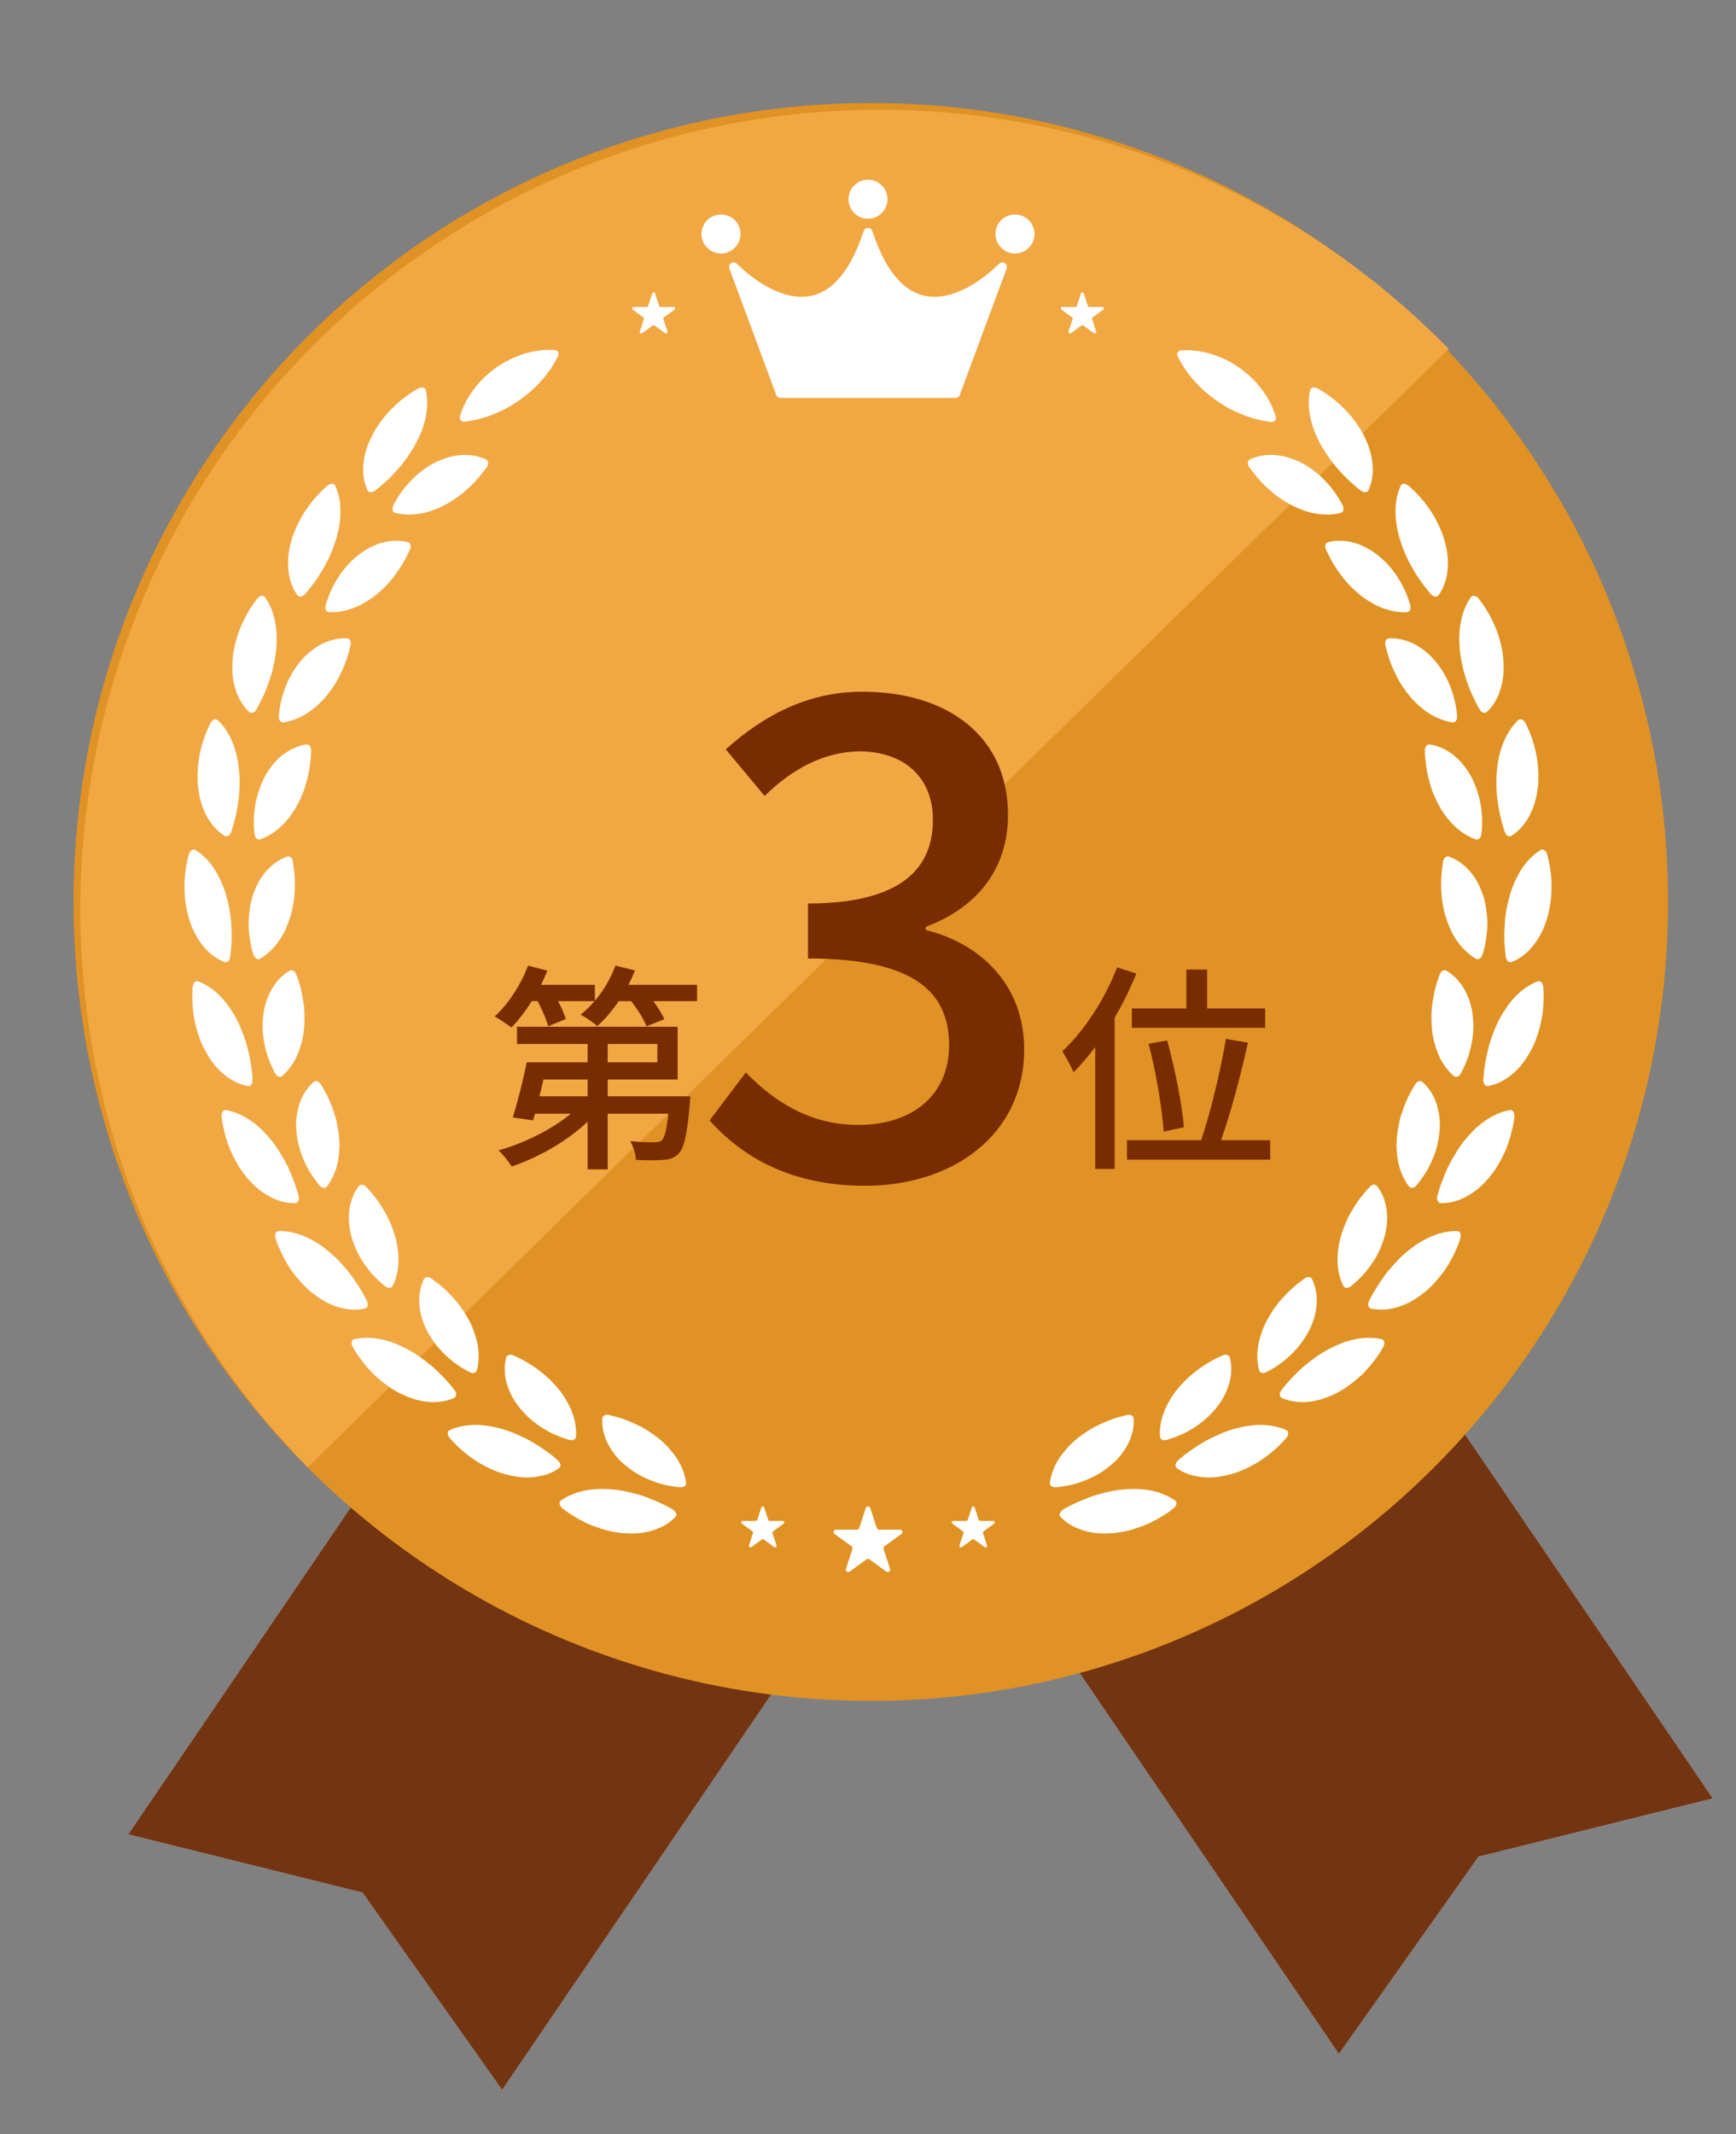 <svg width="118" height="145" viewBox="0 0 118 145" fill="none" xmlns="http://www.w3.org/2000/svg">
<rect x="0" y="0" width="118" height="145" fill="#808080" stroke="none"/>
<g clip-path="url(#clip0_624_5138)">
<g clip-path="url(#clip1_624_5138)">
<path d="M91.008 139.538L100.491 126.142L116.404 122.188L89.627 82.863L64.232 100.213L91.008 139.538Z" fill="white"/>
<path d="M91.008 139.538L100.491 126.142L116.404 122.188L89.627 82.863L64.232 100.213L91.008 139.538Z" fill="#733411"/>
<path d="M91.008 139.538L100.491 126.142L116.404 122.188L89.627 82.863L64.232 100.213L91.008 139.538Z" fill="#733411"/>
</g>
<g clip-path="url(#clip2_624_5138)">
<path d="M34.132 141.98L24.649 128.584L8.737 124.629L35.513 85.305L60.909 102.655L34.132 141.98Z" fill="white"/>
<path d="M34.132 141.98L24.649 128.584L8.737 124.629L35.513 85.305L60.909 102.655L34.132 141.98Z" fill="#733411"/>
<path d="M34.132 141.98L24.649 128.584L8.737 124.629L35.513 85.305L60.909 102.655L34.132 141.98Z" fill="#733411"/>
</g>
<ellipse cx="59.192" cy="61.285" rx="54.192" ry="54.285" fill="#E19224"/>
<path d="M21.775 22.991C0.36 43.973 -0.02 78.312 20.926 99.691L98.476 23.709C77.53 2.331 43.19 2.009 21.775 22.991Z" fill="#F1A843"/>
<path d="M37.68 23.784C36.339 23.701 34.911 24.147 33.738 24.969C32.57 25.797 31.65 26.97 31.277 28.269C31.204 28.513 31.343 28.674 31.596 28.647C31.929 28.61 32.258 28.548 32.578 28.462C32.901 28.378 33.224 28.279 33.533 28.154C33.689 28.091 33.841 28.024 33.992 27.951C34.144 27.88 34.295 27.807 34.443 27.728C34.74 27.571 35.021 27.387 35.297 27.196C36.397 26.427 37.33 25.413 37.925 24.213C38.037 23.984 37.934 23.798 37.68 23.784L37.68 23.784Z" fill="white"/>
<path d="M28.375 26.427C27.65 26.839 27.02 27.363 26.479 27.922C25.955 28.498 25.515 29.105 25.221 29.742C25.071 30.058 24.945 30.369 24.859 30.684C24.775 31 24.72 31.311 24.698 31.613C24.649 32.214 24.744 32.791 24.973 33.299C25.059 33.492 25.301 33.495 25.532 33.309C26.768 32.342 27.719 31.197 28.328 30.013C28.635 29.426 28.85 28.824 28.957 28.231C29.071 27.645 29.072 27.062 28.94 26.514C28.89 26.306 28.648 26.267 28.375 26.427L28.375 26.427Z" fill="white"/>
<path d="M33.079 31.75C32.664 32.325 32.217 32.844 31.72 33.27C31.241 33.715 30.706 34.061 30.175 34.345C29.907 34.484 29.627 34.595 29.352 34.691C29.079 34.788 28.801 34.859 28.522 34.904C27.96 34.992 27.407 34.987 26.874 34.855C26.671 34.805 26.615 34.574 26.744 34.316C27.442 32.971 28.525 31.93 29.674 31.378C30.253 31.104 30.843 30.946 31.41 30.913C31.984 30.888 32.53 30.984 33.024 31.21C33.211 31.296 33.234 31.529 33.079 31.75H33.079Z" fill="white"/>
<path d="M22.219 33.035C21.587 33.579 21.07 34.215 20.647 34.868C20.244 35.535 19.931 36.217 19.764 36.898C19.679 37.237 19.614 37.566 19.593 37.893C19.571 38.22 19.578 38.536 19.614 38.836C19.682 39.435 19.888 39.983 20.21 40.438C20.333 40.61 20.57 40.566 20.762 40.338C21.786 39.15 22.496 37.841 22.866 36.563C23.052 35.926 23.15 35.297 23.138 34.692C23.137 34.095 23.026 33.523 22.791 33.011C22.701 32.817 22.456 32.826 22.219 33.035L22.219 33.035Z" fill="white"/>
<path d="M27.863 37.349C27.566 37.993 27.229 38.589 26.824 39.103C26.439 39.63 25.983 40.075 25.516 40.455C25.28 40.644 25.026 40.806 24.776 40.954C24.527 41.101 24.268 41.225 24.003 41.324C23.468 41.518 22.926 41.621 22.377 41.594C22.168 41.585 22.068 41.37 22.145 41.091C22.569 39.636 23.428 38.405 24.45 37.642C24.963 37.26 25.515 36.993 26.063 36.85C26.621 36.714 27.176 36.703 27.704 36.83C27.905 36.878 27.972 37.103 27.863 37.349Z" fill="white"/>
<path d="M17.457 40.714C16.942 41.37 16.56 42.096 16.271 42.82C16.006 43.553 15.83 44.283 15.8 44.984C15.783 45.333 15.786 45.67 15.825 45.993C15.868 46.318 15.937 46.627 16.031 46.915C16.127 47.203 16.246 47.469 16.395 47.713C16.548 47.957 16.726 48.177 16.928 48.368C17.082 48.513 17.307 48.424 17.449 48.163C18.222 46.797 18.664 45.376 18.777 44.05C18.836 43.389 18.809 42.752 18.681 42.161C18.563 41.576 18.343 41.036 18.013 40.579C17.888 40.406 17.649 40.462 17.457 40.713L17.457 40.714Z" fill="white"/>
<path d="M23.831 43.849C23.666 44.538 23.452 45.188 23.154 45.77C22.881 46.363 22.518 46.886 22.135 47.35C21.941 47.581 21.725 47.791 21.507 47.983C21.291 48.176 21.062 48.349 20.822 48.497C20.582 48.645 20.328 48.769 20.07 48.868C19.815 48.967 19.551 49.039 19.279 49.08C19.073 49.111 18.932 48.92 18.953 48.632C19.086 47.122 19.689 45.747 20.541 44.799C20.971 44.325 21.459 43.955 21.969 43.709C22.49 43.468 23.032 43.35 23.575 43.371C23.781 43.379 23.891 43.587 23.831 43.849Z" fill="white"/>
<path d="M14.284 49.178C14.104 49.553 13.938 49.932 13.818 50.318C13.698 50.705 13.604 51.093 13.534 51.476C13.467 51.859 13.441 52.242 13.431 52.612C13.427 52.797 13.429 52.98 13.437 53.159C13.447 53.339 13.469 53.516 13.494 53.689C13.545 54.035 13.62 54.365 13.717 54.674C13.814 54.983 13.951 55.273 14.099 55.537C14.403 56.065 14.781 56.49 15.26 56.787C15.442 56.899 15.637 56.767 15.732 56.484C16.218 54.993 16.388 53.515 16.229 52.191C16.168 51.533 16.001 50.91 15.768 50.358C15.537 49.807 15.215 49.32 14.802 48.937C14.645 48.791 14.422 48.893 14.283 49.177L14.284 49.178Z" fill="white"/>
<path d="M21.147 51.005C21.142 51.361 21.101 51.704 21.058 52.042C21.015 52.38 20.949 52.707 20.861 53.022C20.776 53.337 20.685 53.644 20.565 53.935C20.507 54.081 20.443 54.224 20.374 54.363C20.308 54.502 20.242 54.638 20.169 54.77C20.023 55.035 19.859 55.284 19.677 55.515C19.495 55.745 19.313 55.96 19.105 56.153C18.697 56.538 18.213 56.839 17.704 57.026C17.51 57.097 17.328 56.936 17.298 56.65C17.127 55.142 17.465 53.679 18.105 52.58C18.443 52.033 18.834 51.571 19.295 51.233C19.758 50.894 20.265 50.671 20.801 50.586C21.005 50.554 21.153 50.736 21.147 51.005L21.147 51.005Z" fill="white"/>
<path d="M12.823 58.095C12.387 59.704 12.472 61.353 12.925 62.662C12.981 62.826 13.038 62.985 13.107 63.139C13.179 63.292 13.254 63.44 13.335 63.582C13.495 63.865 13.674 64.124 13.87 64.355C14.066 64.585 14.276 64.786 14.505 64.955C14.739 65.124 14.987 65.26 15.248 65.361C15.445 65.438 15.618 65.271 15.651 64.976C15.698 64.587 15.739 64.202 15.745 63.825C15.75 63.636 15.749 63.45 15.741 63.265C15.731 63.08 15.722 62.897 15.712 62.716C15.689 62.354 15.643 62.001 15.575 61.66C15.541 61.489 15.502 61.321 15.457 61.156C15.416 60.991 15.374 60.829 15.325 60.671C15.226 60.354 15.107 60.052 14.969 59.766C14.827 59.48 14.687 59.212 14.515 58.964C14.181 58.468 13.758 58.053 13.287 57.759C13.11 57.647 12.899 57.789 12.823 58.095Z" fill="white"/>
<path d="M19.912 58.552C20.146 59.952 20.065 61.288 19.683 62.449C19.635 62.594 19.578 62.735 19.523 62.873C19.469 63.011 19.41 63.146 19.347 63.277C19.219 63.538 19.07 63.785 18.903 64.014C18.735 64.243 18.547 64.454 18.344 64.643C18.146 64.831 17.929 64.997 17.693 65.137C17.514 65.244 17.311 65.119 17.221 64.844C17.105 64.483 17.035 64.116 16.979 63.753C16.952 63.571 16.932 63.39 16.917 63.21C16.9 63.031 16.894 62.852 16.901 62.675C16.91 62.321 16.942 61.976 16.997 61.643C17.024 61.477 17.056 61.314 17.095 61.155C17.136 60.996 17.187 60.841 17.241 60.69C17.349 60.389 17.478 60.106 17.626 59.846C17.771 59.585 17.956 59.348 18.145 59.137C18.532 58.714 18.975 58.396 19.494 58.209C19.692 58.138 19.861 58.286 19.912 58.552H19.912Z" fill="white"/>
<path d="M13.094 67.101C13.069 67.515 13.071 67.926 13.096 68.329C13.109 68.531 13.127 68.731 13.153 68.927C13.185 69.123 13.222 69.317 13.265 69.507C13.351 69.886 13.458 70.252 13.585 70.6C13.712 70.947 13.879 71.271 14.051 71.574C14.225 71.876 14.416 72.155 14.62 72.405C14.831 72.654 15.062 72.874 15.3 73.063C15.777 73.441 16.293 73.692 16.838 73.792C17.047 73.829 17.183 73.632 17.169 73.333C17.127 72.547 16.979 71.804 16.8 71.101C16.707 70.75 16.585 70.414 16.457 70.09C16.335 69.766 16.194 69.456 16.035 69.164C15.879 68.871 15.692 68.598 15.514 68.341C15.332 68.085 15.134 67.849 14.921 67.638C14.498 67.214 14.002 66.886 13.489 66.685C13.293 66.608 13.114 66.787 13.094 67.101Z" fill="white"/>
<path d="M20.142 66.226C20.272 66.558 20.377 66.891 20.456 67.222C20.495 67.388 20.527 67.554 20.556 67.718C20.59 67.882 20.618 68.044 20.64 68.207C20.683 68.531 20.703 68.852 20.698 69.168C20.695 69.483 20.689 69.789 20.648 70.09C20.61 70.39 20.548 70.683 20.465 70.965C20.387 71.245 20.294 71.513 20.175 71.769C19.938 72.279 19.608 72.736 19.195 73.102C19.04 73.241 18.814 73.159 18.684 72.904C18.335 72.234 18.072 71.534 17.96 70.836C17.899 70.488 17.856 70.145 17.85 69.808C17.85 69.47 17.873 69.141 17.921 68.825C17.971 68.509 18.031 68.21 18.139 67.924C18.244 67.639 18.371 67.373 18.519 67.13C18.818 66.642 19.191 66.248 19.669 65.965C19.85 65.858 20.045 65.973 20.142 66.226Z" fill="white"/>
<path d="M15.069 75.916C15.089 76.124 15.123 76.328 15.167 76.528C15.209 76.73 15.257 76.928 15.31 77.124C15.364 77.319 15.422 77.511 15.486 77.7C15.549 77.889 15.62 78.073 15.703 78.25C16.029 78.96 16.407 79.608 16.883 80.127C17.797 81.185 18.961 81.77 20.058 81.752C20.267 81.749 20.367 81.525 20.291 81.237C20.191 80.857 20.07 80.491 19.929 80.141C19.793 79.788 19.652 79.444 19.486 79.121C19.146 78.478 18.786 77.881 18.353 77.372C18.246 77.244 18.132 77.123 18.022 77.004C17.913 76.885 17.802 76.772 17.686 76.664C17.456 76.449 17.214 76.257 16.962 76.09C16.452 75.76 15.93 75.525 15.377 75.428C15.168 75.392 15.034 75.6 15.069 75.915L15.069 75.916Z" fill="white"/>
<path d="M21.816 73.692C21.906 73.847 21.993 73.998 22.079 74.147C22.164 74.299 22.242 74.452 22.314 74.606C22.387 74.76 22.452 74.914 22.512 75.07C22.569 75.226 22.625 75.38 22.682 75.533C22.903 76.146 23.002 76.776 23.059 77.373C23.133 78.58 22.905 79.72 22.231 80.609C22.105 80.777 21.873 80.738 21.691 80.515C21.452 80.222 21.236 79.917 21.043 79.604C20.854 79.289 20.705 78.96 20.572 78.633C20.298 77.983 20.174 77.305 20.137 76.671C20.129 76.512 20.124 76.356 20.133 76.201C20.142 76.045 20.159 75.893 20.181 75.743C20.227 75.445 20.297 75.16 20.394 74.893C20.581 74.362 20.897 73.894 21.303 73.528C21.458 73.39 21.679 73.462 21.816 73.692Z" fill="white"/>
<path d="M18.746 84.186C18.868 84.587 19.042 84.96 19.222 85.323C19.409 85.683 19.601 86.035 19.831 86.35C20.06 86.666 20.304 86.962 20.558 87.233C20.686 87.367 20.811 87.499 20.948 87.618C21.084 87.736 21.223 87.849 21.363 87.954C22.47 88.808 23.726 89.149 24.797 88.913C25.002 88.868 25.056 88.63 24.924 88.362C24.75 88.009 24.558 87.675 24.351 87.36C24.147 87.042 23.941 86.733 23.713 86.449C23.252 85.887 22.78 85.373 22.254 84.961C21.226 84.125 20.065 83.624 18.951 83.647C18.738 83.653 18.649 83.883 18.746 84.186L18.746 84.186Z" fill="white"/>
<path d="M24.916 80.665C25.148 80.93 25.384 81.188 25.584 81.462C25.79 81.732 25.959 82.019 26.128 82.297C26.296 82.577 26.439 82.863 26.559 83.153C26.62 83.298 26.67 83.447 26.724 83.59C26.777 83.734 26.824 83.878 26.865 84.023C27.178 85.192 27.183 86.354 26.699 87.36C26.608 87.55 26.374 87.558 26.151 87.376C25.859 87.136 25.586 86.88 25.335 86.612C25.087 86.341 24.875 86.048 24.679 85.755C24.281 85.172 24.025 84.532 23.861 83.919C23.557 82.675 23.721 81.487 24.381 80.608C24.504 80.442 24.735 80.468 24.916 80.666V80.665Z" fill="white"/>
<path d="M23.996 91.559C24.047 91.65 24.099 91.74 24.153 91.829C24.208 91.917 24.266 92.002 24.325 92.086C24.442 92.255 24.564 92.419 24.689 92.578C24.814 92.737 24.944 92.891 25.076 93.04C25.142 93.114 25.209 93.187 25.277 93.259C25.347 93.328 25.418 93.395 25.49 93.462C26.065 93.989 26.668 94.436 27.307 94.729C27.622 94.88 27.938 95.002 28.249 95.094C28.559 95.186 28.877 95.233 29.179 95.256C29.786 95.299 30.355 95.214 30.861 94.991C31.054 94.904 31.056 94.664 30.876 94.425C30.637 94.113 30.384 93.823 30.119 93.554C29.852 93.287 29.593 93.021 29.313 92.789C28.751 92.328 28.183 91.921 27.588 91.62C27.44 91.544 27.288 91.476 27.14 91.41C26.994 91.343 26.846 91.282 26.698 91.228C26.402 91.119 26.104 91.037 25.807 90.982C25.209 90.877 24.637 90.863 24.09 90.99C23.882 91.038 23.841 91.281 23.996 91.559V91.559Z" fill="white"/>
<path d="M29.342 86.881C29.485 86.989 29.624 87.094 29.761 87.198C29.898 87.305 30.03 87.415 30.157 87.529C30.283 87.642 30.404 87.759 30.519 87.879C30.633 88 30.745 88.12 30.857 88.239C31.298 88.72 31.639 89.258 31.923 89.787C32.061 90.056 32.175 90.331 32.266 90.611C32.355 90.891 32.433 91.161 32.478 91.44C32.57 91.995 32.556 92.557 32.42 93.093C32.37 93.296 32.138 93.353 31.886 93.217C31.552 93.039 31.235 92.841 30.936 92.627C30.636 92.415 30.373 92.166 30.122 91.917C29.618 91.423 29.236 90.85 28.957 90.279C28.888 90.136 28.823 89.994 28.77 89.848C28.718 89.701 28.674 89.554 28.636 89.408C28.562 89.115 28.516 88.825 28.501 88.542C28.465 87.98 28.576 87.424 28.806 86.931C28.894 86.743 29.126 86.723 29.342 86.881Z" fill="white"/>
<path d="M30.596 97.742C31.699 98.988 33.102 99.86 34.458 100.199C34.796 100.285 35.129 100.344 35.451 100.374C35.775 100.4 36.094 100.387 36.395 100.351C36.999 100.275 37.539 100.084 37.993 99.764C38.166 99.641 38.121 99.407 37.898 99.207C37.603 98.947 37.299 98.711 36.987 98.499C36.829 98.394 36.673 98.291 36.519 98.189C36.364 98.088 36.206 97.994 36.048 97.906C35.732 97.726 35.404 97.583 35.088 97.441C34.77 97.301 34.449 97.186 34.129 97.095C33.968 97.05 33.808 97.011 33.648 96.978C33.49 96.943 33.335 96.911 33.179 96.887C32.868 96.838 32.56 96.815 32.258 96.819C31.652 96.833 31.086 96.936 30.576 97.166C30.382 97.254 30.389 97.501 30.595 97.742L30.596 97.742Z" fill="white"/>
<path d="M34.917 92.105C36.218 92.677 37.266 93.51 38.023 94.453C38.211 94.69 38.377 94.938 38.52 95.195C38.664 95.449 38.792 95.702 38.89 95.967C39.089 96.494 39.183 97.05 39.155 97.6C39.145 97.807 38.928 97.912 38.654 97.826C38.292 97.716 37.942 97.582 37.608 97.43C37.524 97.392 37.441 97.353 37.36 97.312C37.281 97.269 37.202 97.224 37.124 97.179C36.969 97.087 36.818 96.992 36.672 96.892C36.381 96.691 36.103 96.487 35.862 96.249C35.62 96.013 35.401 95.766 35.209 95.512C35.112 95.385 35.023 95.257 34.94 95.127C34.859 94.995 34.788 94.857 34.722 94.721C34.592 94.449 34.49 94.173 34.42 93.898C34.276 93.352 34.271 92.79 34.402 92.258C34.451 92.056 34.674 91.991 34.917 92.105V92.105Z" fill="white"/>
<path d="M38.263 102.514C38.589 102.774 38.939 102.987 39.289 103.189C39.641 103.386 39.996 103.569 40.363 103.699C41.092 103.97 41.818 104.151 42.518 104.181C42.866 104.201 43.204 104.195 43.526 104.162C43.847 104.13 44.159 104.054 44.447 103.961C45.024 103.771 45.519 103.478 45.903 103.081C46.049 102.93 45.962 102.702 45.705 102.551C45.366 102.353 45.022 102.179 44.676 102.031C44.328 101.884 43.988 101.736 43.641 101.626C43.298 101.51 42.947 101.434 42.611 101.353C42.272 101.277 41.935 101.226 41.603 101.198C41.437 101.185 41.273 101.177 41.11 101.176C40.948 101.172 40.789 101.17 40.632 101.176C40.317 101.188 40.011 101.225 39.716 101.287C39.422 101.348 39.137 101.44 38.873 101.548C38.609 101.656 38.361 101.79 38.133 101.953C37.96 102.076 38.014 102.317 38.262 102.514H38.263Z" fill="white"/>
<path d="M41.416 96.149C41.759 96.235 42.1 96.32 42.42 96.438C42.741 96.55 43.043 96.694 43.342 96.829C43.933 97.11 44.456 97.477 44.92 97.86C45.151 98.057 45.362 98.269 45.551 98.494C45.741 98.72 45.916 98.941 46.063 99.183C46.358 99.663 46.558 100.188 46.633 100.737C46.662 100.945 46.471 101.081 46.185 101.052C45.809 101.013 45.439 100.949 45.081 100.864C44.723 100.78 44.386 100.649 44.06 100.513C43.736 100.37 43.423 100.225 43.142 100.035C42.859 99.85 42.597 99.65 42.359 99.438C42.241 99.332 42.128 99.223 42.022 99.111C41.917 98.997 41.82 98.876 41.73 98.755C41.549 98.512 41.396 98.261 41.274 98.004C41.153 97.746 41.059 97.488 41.004 97.217C40.949 96.946 40.927 96.672 40.939 96.399C40.948 96.191 41.155 96.085 41.416 96.149L41.416 96.149Z" fill="white"/>
<path d="M80.061 24.235C80.656 25.434 81.588 26.448 82.688 27.216C82.963 27.407 83.244 27.591 83.541 27.748C83.689 27.827 83.841 27.9 83.993 27.97C84.143 28.043 84.295 28.111 84.451 28.173C84.76 28.299 85.082 28.397 85.405 28.481C85.726 28.567 86.054 28.63 86.387 28.666C86.64 28.693 86.779 28.532 86.706 28.288C86.333 26.99 85.414 25.817 84.247 24.989C83.074 24.168 81.647 23.723 80.307 23.806C80.053 23.82 79.95 24.006 80.061 24.235V24.235Z" fill="white"/>
<path d="M84.92 31.75C85.335 32.325 85.781 32.844 86.278 33.27C86.758 33.715 87.292 34.061 87.824 34.345C88.092 34.484 88.372 34.595 88.646 34.691C88.92 34.788 89.198 34.859 89.477 34.904C90.039 34.992 90.592 34.987 91.125 34.855C91.328 34.805 91.384 34.574 91.254 34.316C90.557 32.971 89.474 31.93 88.325 31.378C87.746 31.104 87.156 30.946 86.589 30.913C86.015 30.888 85.469 30.984 84.975 31.21C84.788 31.296 84.765 31.529 84.92 31.75Z" fill="white"/>
<path d="M89.623 26.427C90.348 26.839 90.978 27.363 91.519 27.922C92.043 28.498 92.483 29.105 92.778 29.742C92.927 30.058 93.053 30.369 93.138 30.684C93.223 31 93.278 31.311 93.3 31.613C93.349 32.214 93.254 32.791 93.025 33.299C92.939 33.492 92.697 33.495 92.465 33.309C91.23 32.342 90.279 31.197 89.67 30.013C89.363 29.426 89.147 28.824 89.041 28.231C88.927 27.645 88.926 27.062 89.058 26.514C89.108 26.306 89.35 26.267 89.623 26.427L89.623 26.427Z" fill="white"/>
<path d="M90.135 37.35C90.432 37.993 90.769 38.589 91.174 39.103C91.559 39.631 92.015 40.075 92.482 40.456C92.718 40.644 92.972 40.807 93.221 40.954C93.471 41.102 93.73 41.226 93.995 41.324C94.53 41.518 95.072 41.621 95.621 41.595C95.83 41.585 95.93 41.37 95.853 41.092C95.429 39.637 94.57 38.405 93.547 37.642C93.035 37.261 92.483 36.993 91.935 36.85C91.377 36.715 90.822 36.704 90.294 36.83C90.093 36.879 90.026 37.103 90.135 37.35Z" fill="white"/>
<path d="M95.778 33.035C96.411 33.579 96.928 34.216 97.35 34.869C97.754 35.536 98.067 36.218 98.233 36.899C98.319 37.238 98.384 37.567 98.405 37.894C98.427 38.22 98.42 38.536 98.384 38.837C98.315 39.436 98.109 39.984 97.787 40.438C97.665 40.61 97.427 40.566 97.236 40.339C96.212 39.15 95.502 37.842 95.132 36.564C94.946 35.927 94.847 35.297 94.859 34.692C94.861 34.096 94.972 33.524 95.207 33.012C95.296 32.818 95.541 32.826 95.778 33.035Z" fill="white"/>
<path d="M94.167 43.849C94.332 44.538 94.546 45.188 94.844 45.77C95.117 46.363 95.48 46.886 95.863 47.35C96.057 47.581 96.273 47.791 96.491 47.983C96.707 48.176 96.936 48.349 97.177 48.497C97.416 48.645 97.67 48.769 97.928 48.868C98.183 48.967 98.447 49.039 98.719 49.08C98.925 49.111 99.066 48.92 99.045 48.632C98.912 47.122 98.309 45.747 97.457 44.799C97.027 44.325 96.539 43.955 96.029 43.709C95.508 43.468 94.966 43.35 94.423 43.371C94.217 43.379 94.107 43.587 94.166 43.849H94.167Z" fill="white"/>
<path d="M100.54 40.714C101.055 41.37 101.438 42.096 101.727 42.82C101.992 43.553 102.168 44.283 102.197 44.984C102.215 45.333 102.212 45.67 102.173 45.993C102.13 46.318 102.061 46.627 101.966 46.915C101.871 47.203 101.752 47.469 101.602 47.713C101.449 47.957 101.272 48.177 101.069 48.368C100.915 48.513 100.691 48.424 100.549 48.163C99.775 46.797 99.333 45.376 99.22 44.05C99.161 43.389 99.188 42.752 99.317 42.161C99.434 41.576 99.654 41.036 99.984 40.579C100.11 40.406 100.348 40.462 100.54 40.713V40.714Z" fill="white"/>
<path d="M96.851 51.005C96.856 51.361 96.897 51.704 96.94 52.042C96.983 52.38 97.049 52.707 97.137 53.022C97.222 53.337 97.313 53.644 97.433 53.935C97.491 54.081 97.555 54.224 97.624 54.363C97.69 54.502 97.756 54.638 97.829 54.77C97.975 55.035 98.139 55.284 98.32 55.515C98.502 55.745 98.685 55.96 98.893 56.153C99.301 56.538 99.785 56.839 100.294 57.026C100.488 57.097 100.67 56.936 100.7 56.65C100.871 55.142 100.534 53.679 99.893 52.58C99.555 52.033 99.164 51.571 98.703 51.233C98.24 50.894 97.733 50.671 97.197 50.586C96.993 50.554 96.845 50.736 96.851 51.005L96.851 51.005Z" fill="white"/>
<path d="M103.715 49.178C103.895 49.553 104.061 49.932 104.18 50.318C104.3 50.705 104.395 51.093 104.464 51.476C104.532 51.859 104.558 52.242 104.568 52.612C104.572 52.797 104.57 52.98 104.562 53.159C104.551 53.339 104.53 53.516 104.505 53.689C104.454 54.035 104.379 54.365 104.281 54.674C104.185 54.983 104.048 55.273 103.9 55.537C103.596 56.065 103.218 56.49 102.738 56.787C102.557 56.899 102.361 56.767 102.266 56.484C101.781 54.993 101.611 53.515 101.77 52.191C101.831 51.533 101.998 50.91 102.23 50.358C102.461 49.807 102.783 49.32 103.197 48.937C103.354 48.791 103.577 48.893 103.715 49.177V49.178Z" fill="white"/>
<path d="M98.087 58.552C97.853 59.952 97.934 61.288 98.316 62.449C98.364 62.594 98.421 62.735 98.476 62.873C98.53 63.011 98.588 63.146 98.652 63.277C98.78 63.538 98.929 63.785 99.096 64.014C99.263 64.243 99.453 64.454 99.655 64.643C99.853 64.831 100.07 64.997 100.306 65.137C100.485 65.244 100.688 65.119 100.778 64.844C100.894 64.483 100.963 64.116 101.02 63.753C101.047 63.571 101.067 63.39 101.082 63.21C101.099 63.031 101.105 62.852 101.098 62.675C101.089 62.321 101.057 61.976 101.002 61.643C100.975 61.477 100.942 61.314 100.905 61.155C100.863 60.996 100.812 60.841 100.758 60.69C100.65 60.389 100.521 60.106 100.373 59.846C100.228 59.585 100.043 59.348 99.854 59.137C99.467 58.714 99.024 58.396 98.505 58.209C98.307 58.138 98.138 58.286 98.087 58.552H98.087Z" fill="white"/>
<path d="M105.176 58.095C105.612 59.704 105.527 61.353 105.074 62.662C105.018 62.826 104.961 62.985 104.891 63.139C104.82 63.292 104.745 63.44 104.664 63.582C104.503 63.865 104.325 64.124 104.129 64.355C103.933 64.585 103.723 64.786 103.493 64.955C103.259 65.124 103.012 65.26 102.752 65.361C102.554 65.438 102.38 65.271 102.348 64.976C102.301 64.587 102.26 64.202 102.253 63.825C102.249 63.636 102.251 63.45 102.258 63.265C102.268 63.08 102.277 62.897 102.287 62.716C102.31 62.354 102.356 62.001 102.424 61.66C102.458 61.489 102.497 61.321 102.542 61.156C102.583 60.991 102.625 60.829 102.675 60.671C102.773 60.354 102.892 60.052 103.03 59.766C103.172 59.48 103.312 59.212 103.484 58.964C103.818 58.468 104.241 58.053 104.711 57.759C104.889 57.647 105.1 57.789 105.176 58.095Z" fill="white"/>
<path d="M97.856 66.226C97.726 66.558 97.622 66.891 97.543 67.222C97.503 67.388 97.471 67.554 97.443 67.718C97.409 67.882 97.381 68.044 97.359 68.207C97.315 68.531 97.296 68.852 97.3 69.168C97.304 69.483 97.31 69.789 97.351 70.09C97.389 70.39 97.45 70.683 97.534 70.965C97.611 71.245 97.704 71.513 97.824 71.769C98.061 72.279 98.39 72.736 98.804 73.102C98.959 73.241 99.184 73.159 99.315 72.904C99.664 72.234 99.926 71.534 100.039 70.836C100.099 70.488 100.143 70.145 100.149 69.808C100.149 69.47 100.125 69.141 100.078 68.825C100.028 68.509 99.967 68.21 99.859 67.924C99.755 67.639 99.628 67.373 99.48 67.13C99.18 66.642 98.808 66.248 98.329 65.965C98.148 65.858 97.953 65.973 97.856 66.226Z" fill="white"/>
<path d="M104.905 67.101C104.929 67.515 104.928 67.926 104.902 68.329C104.889 68.531 104.871 68.731 104.845 68.927C104.813 69.123 104.776 69.317 104.733 69.507C104.647 69.886 104.54 70.252 104.414 70.6C104.287 70.947 104.119 71.271 103.947 71.574C103.773 71.876 103.582 72.155 103.378 72.405C103.167 72.654 102.936 72.874 102.699 73.063C102.221 73.441 101.705 73.692 101.16 73.792C100.951 73.829 100.815 73.632 100.829 73.333C100.871 72.547 101.019 71.804 101.198 71.101C101.292 70.75 101.413 70.414 101.541 70.09C101.663 69.766 101.804 69.456 101.964 69.164C102.119 68.871 102.306 68.598 102.484 68.341C102.666 68.085 102.864 67.849 103.077 67.638C103.5 67.214 103.996 66.886 104.51 66.685C104.705 66.608 104.884 66.787 104.905 67.101H104.905Z" fill="white"/>
<path d="M96.183 73.692C96.094 73.847 96.006 73.998 95.92 74.147C95.835 74.299 95.757 74.452 95.685 74.606C95.613 74.76 95.547 74.914 95.487 75.07C95.43 75.226 95.374 75.38 95.317 75.533C95.097 76.146 94.997 76.776 94.94 77.373C94.867 78.58 95.094 79.72 95.768 80.609C95.895 80.777 96.126 80.738 96.308 80.515C96.547 80.222 96.763 79.917 96.956 79.604C97.145 79.289 97.294 78.96 97.427 78.633C97.701 77.983 97.825 77.305 97.862 76.671C97.87 76.512 97.875 76.356 97.867 76.201C97.857 76.045 97.841 75.893 97.818 75.743C97.773 75.445 97.702 75.16 97.605 74.893C97.418 74.362 97.102 73.894 96.696 73.528C96.542 73.39 96.32 73.462 96.183 73.692H96.183Z" fill="white"/>
<path d="M102.93 75.916C102.91 76.124 102.876 76.328 102.832 76.528C102.79 76.73 102.742 76.928 102.689 77.124C102.635 77.319 102.576 77.511 102.512 77.7C102.45 77.889 102.379 78.073 102.296 78.25C101.97 78.96 101.592 79.608 101.116 80.127C100.202 81.185 99.038 81.77 97.941 81.752C97.732 81.749 97.632 81.525 97.708 81.237C97.808 80.857 97.929 80.491 98.07 80.141C98.206 79.788 98.346 79.444 98.513 79.121C98.853 78.478 99.213 77.881 99.646 77.372C99.753 77.244 99.867 77.123 99.977 77.004C100.085 76.885 100.197 76.772 100.312 76.664C100.542 76.449 100.785 76.257 101.037 76.09C101.547 75.76 102.069 75.525 102.622 75.428C102.831 75.392 102.964 75.6 102.93 75.915L102.93 75.916Z" fill="white"/>
<path d="M93.083 80.665C92.851 80.93 92.615 81.188 92.415 81.462C92.209 81.732 92.04 82.019 91.871 82.297C91.703 82.577 91.56 82.863 91.44 83.153C91.379 83.298 91.329 83.447 91.276 83.59C91.222 83.734 91.175 83.878 91.134 84.023C90.821 85.192 90.816 86.354 91.3 87.36C91.391 87.55 91.625 87.558 91.847 87.376C92.14 87.136 92.413 86.88 92.664 86.612C92.912 86.341 93.124 86.048 93.32 85.755C93.718 85.172 93.974 84.532 94.138 83.919C94.442 82.675 94.278 81.487 93.618 80.608C93.495 80.442 93.264 80.468 93.083 80.666L93.083 80.665Z" fill="white"/>
<path d="M99.252 84.186C99.13 84.587 98.957 84.96 98.776 85.323C98.59 85.683 98.398 86.035 98.167 86.35C97.938 86.666 97.695 86.962 97.441 87.233C97.313 87.367 97.188 87.499 97.051 87.618C96.914 87.736 96.776 87.849 96.636 87.954C95.529 88.808 94.272 89.149 93.201 88.913C92.996 88.868 92.943 88.63 93.075 88.362C93.249 88.009 93.44 87.675 93.648 87.36C93.852 87.042 94.058 86.733 94.285 86.449C94.747 85.887 95.218 85.373 95.745 84.961C96.772 84.125 97.933 83.624 99.048 83.647C99.261 83.653 99.35 83.883 99.252 84.186V84.186Z" fill="white"/>
<path d="M88.656 86.882C88.514 86.99 88.374 87.095 88.237 87.199C88.1 87.305 87.968 87.415 87.842 87.529C87.716 87.643 87.594 87.759 87.479 87.879C87.365 88.001 87.253 88.121 87.141 88.24C86.701 88.721 86.36 89.259 86.076 89.788C85.938 90.056 85.823 90.332 85.733 90.611C85.643 90.891 85.565 91.161 85.521 91.441C85.429 91.995 85.442 92.558 85.578 93.094C85.629 93.296 85.86 93.354 86.112 93.217C86.446 93.039 86.764 92.842 87.063 92.628C87.363 92.415 87.625 92.166 87.876 91.918C88.38 91.424 88.762 90.851 89.041 90.28C89.11 90.136 89.175 89.995 89.228 89.849C89.28 89.702 89.325 89.555 89.362 89.408C89.437 89.116 89.483 88.826 89.498 88.543C89.533 87.981 89.422 87.425 89.192 86.931C89.104 86.744 88.872 86.723 88.656 86.882H88.656Z" fill="white"/>
<path d="M94.002 91.56C93.951 91.651 93.899 91.741 93.845 91.83C93.79 91.917 93.732 92.002 93.673 92.087C93.556 92.255 93.435 92.419 93.309 92.579C93.184 92.737 93.055 92.892 92.922 93.04C92.856 93.115 92.789 93.188 92.721 93.259C92.651 93.328 92.58 93.396 92.508 93.462C91.933 93.99 91.33 94.436 90.691 94.73C90.376 94.88 90.06 95.003 89.749 95.094C89.439 95.187 89.121 95.234 88.819 95.257C88.212 95.299 87.643 95.215 87.137 94.991C86.944 94.905 86.942 94.664 87.122 94.426C87.361 94.114 87.614 93.823 87.879 93.555C88.146 93.287 88.405 93.021 88.685 92.789C89.247 92.328 89.815 91.922 90.41 91.62C90.558 91.544 90.71 91.476 90.858 91.411C91.004 91.344 91.152 91.283 91.3 91.228C91.596 91.12 91.894 91.037 92.191 90.982C92.789 90.878 93.361 90.863 93.908 90.991C94.116 91.038 94.157 91.282 94.002 91.559V91.56Z" fill="white"/>
<path d="M83.081 92.105C81.781 92.677 80.733 93.51 79.976 94.453C79.788 94.69 79.622 94.938 79.479 95.195C79.334 95.449 79.207 95.702 79.109 95.967C78.91 96.494 78.816 97.05 78.844 97.6C78.853 97.807 79.071 97.912 79.345 97.826C79.706 97.716 80.056 97.582 80.391 97.43C80.474 97.392 80.557 97.353 80.638 97.312C80.718 97.269 80.797 97.224 80.875 97.179C81.03 97.087 81.181 96.992 81.327 96.892C81.617 96.691 81.896 96.487 82.136 96.249C82.379 96.013 82.597 95.766 82.79 95.512C82.886 95.385 82.976 95.257 83.058 95.127C83.139 94.995 83.211 94.857 83.276 94.721C83.407 94.449 83.508 94.173 83.579 93.898C83.723 93.352 83.727 92.79 83.597 92.258C83.548 92.056 83.325 91.991 83.081 92.105V92.105Z" fill="white"/>
<path d="M87.403 97.742C86.3 98.988 84.896 99.86 83.54 100.199C83.202 100.285 82.87 100.344 82.547 100.374C82.224 100.4 81.904 100.387 81.603 100.351C81 100.275 80.459 100.084 80.005 99.764C79.832 99.641 79.877 99.407 80.1 99.207C80.395 98.947 80.7 98.711 81.011 98.499C81.169 98.394 81.325 98.291 81.479 98.189C81.635 98.088 81.792 97.994 81.95 97.906C82.266 97.726 82.594 97.583 82.91 97.441C83.228 97.301 83.549 97.186 83.87 97.095C84.03 97.05 84.19 97.011 84.35 96.978C84.508 96.943 84.663 96.911 84.819 96.887C85.13 96.838 85.438 96.815 85.74 96.819C86.346 96.833 86.912 96.936 87.422 97.166C87.616 97.254 87.609 97.501 87.403 97.742L87.403 97.742Z" fill="white"/>
<path d="M76.583 96.15C76.239 96.236 75.899 96.32 75.579 96.438C75.257 96.551 74.955 96.694 74.657 96.829C74.066 97.11 73.543 97.477 73.078 97.861C72.848 98.058 72.637 98.27 72.447 98.495C72.258 98.721 72.083 98.941 71.936 99.184C71.641 99.663 71.441 100.188 71.365 100.737C71.336 100.946 71.528 101.082 71.814 101.052C72.19 101.013 72.559 100.949 72.917 100.864C73.275 100.781 73.613 100.649 73.939 100.514C74.262 100.371 74.576 100.225 74.856 100.036C75.139 99.851 75.402 99.651 75.639 99.439C75.758 99.332 75.871 99.224 75.977 99.112C76.082 98.997 76.178 98.876 76.269 98.755C76.45 98.513 76.602 98.262 76.725 98.005C76.846 97.747 76.939 97.489 76.995 97.218C77.05 96.946 77.072 96.673 77.06 96.399C77.05 96.192 76.844 96.085 76.583 96.15V96.15Z" fill="white"/>
<path d="M79.737 102.514C79.41 102.774 79.061 102.988 78.71 103.189C78.358 103.386 78.003 103.569 77.637 103.699C76.907 103.971 76.181 104.151 75.481 104.181C75.133 104.201 74.796 104.195 74.474 104.163C74.153 104.131 73.841 104.054 73.553 103.962C72.975 103.772 72.48 103.478 72.096 103.082C71.95 102.931 72.037 102.703 72.294 102.552C72.633 102.353 72.977 102.18 73.324 102.031C73.671 101.884 74.012 101.736 74.358 101.627C74.702 101.511 75.052 101.435 75.389 101.354C75.728 101.278 76.064 101.226 76.396 101.199C76.562 101.185 76.727 101.178 76.89 101.176C77.052 101.172 77.21 101.17 77.368 101.176C77.682 101.188 77.989 101.225 78.284 101.287C78.578 101.349 78.863 101.44 79.127 101.548C79.391 101.656 79.639 101.791 79.867 101.953C80.04 102.076 79.986 102.317 79.737 102.514H79.737Z" fill="white"/>
<path d="M50.099 17.926C49.997 17.817 49.833 17.796 49.706 17.875C49.58 17.953 49.526 18.11 49.578 18.249L52.761 26.832C52.806 26.955 52.923 27.037 53.054 27.037H64.946C65.076 27.037 65.194 26.955 65.239 26.832L68.422 18.249C68.474 18.11 68.42 17.953 68.293 17.875C68.167 17.796 68.003 17.817 67.901 17.926C67.894 17.933 67.233 18.627 66.266 19.238C65.554 19.688 64.551 20.168 63.511 20.168C63.284 20.168 63.054 20.145 62.826 20.094C61.326 19.757 60.14 18.28 59.301 15.706C59.259 15.578 59.139 15.49 59.003 15.49H58.997C58.861 15.49 58.741 15.578 58.699 15.706C57.86 18.28 56.674 19.757 55.174 20.094C53.902 20.38 52.602 19.787 51.734 19.238C50.767 18.627 50.106 17.933 50.099 17.926L50.099 17.926Z" fill="white"/>
<path d="M49.946 16.835C50.463 16.318 50.463 15.479 49.946 14.961C49.428 14.444 48.589 14.444 48.072 14.961C47.554 15.479 47.554 16.318 48.072 16.835C48.589 17.353 49.428 17.353 49.946 16.835Z" fill="white"/>
<path d="M68.991 17.223C69.723 17.223 70.316 16.63 70.316 15.898C70.316 15.166 69.723 14.573 68.991 14.573C68.259 14.573 67.666 15.166 67.666 15.898C67.666 16.63 68.259 17.223 68.991 17.223Z" fill="white"/>
<path d="M59 14.86C59.732 14.86 60.325 14.266 60.325 13.535C60.325 12.803 59.732 12.21 59 12.21C58.268 12.21 57.675 12.803 57.675 13.535C57.675 14.266 58.268 14.86 59 14.86Z" fill="white"/>
<path d="M44.525 19.938L44.801 20.786C44.814 20.828 44.853 20.856 44.897 20.856H45.789C45.888 20.856 45.928 20.982 45.849 21.039L45.127 21.564C45.091 21.59 45.077 21.635 45.09 21.677L45.366 22.526C45.396 22.619 45.289 22.696 45.21 22.639L44.488 22.114C44.453 22.088 44.405 22.088 44.369 22.114L43.647 22.639C43.568 22.696 43.461 22.619 43.492 22.526L43.767 21.677C43.781 21.635 43.766 21.59 43.731 21.564L43.009 21.039C42.929 20.982 42.97 20.856 43.068 20.856H43.961C44.005 20.856 44.043 20.828 44.057 20.786L44.333 19.938C44.363 19.844 44.495 19.844 44.525 19.938H44.525Z" fill="white"/>
<path d="M73.668 19.938L73.943 20.786C73.957 20.828 73.996 20.856 74.04 20.856H74.932C75.03 20.856 75.071 20.982 74.992 21.039L74.269 21.564C74.234 21.59 74.219 21.635 74.233 21.677L74.508 22.526C74.539 22.619 74.432 22.696 74.353 22.639L73.631 22.114C73.595 22.088 73.547 22.088 73.512 22.114L72.79 22.639C72.71 22.696 72.604 22.619 72.634 22.526L72.91 21.677C72.924 21.635 72.909 21.59 72.873 21.564L72.151 21.039C72.072 20.982 72.113 20.856 72.211 20.856H73.103C73.147 20.856 73.186 20.828 73.199 20.786L73.475 19.938C73.505 19.844 73.637 19.844 73.667 19.938H73.668Z" fill="white"/>
<path d="M59.154 102.465L59.595 103.824C59.617 103.891 59.679 103.936 59.749 103.936H61.178C61.334 103.936 61.4 104.136 61.273 104.229L60.117 105.068C60.061 105.109 60.037 105.182 60.059 105.249L60.5 106.608C60.548 106.757 60.378 106.881 60.251 106.789L59.095 105.949C59.038 105.908 58.962 105.908 58.905 105.949L57.749 106.789C57.622 106.881 57.452 106.757 57.5 106.608L57.942 105.249C57.963 105.182 57.94 105.109 57.883 105.068L56.727 104.229C56.6 104.136 56.666 103.936 56.822 103.936H58.251C58.321 103.936 58.383 103.891 58.405 103.824L58.846 102.465C58.895 102.316 59.106 102.316 59.154 102.465H59.154Z" fill="white"/>
<path d="M51.943 102.423L52.219 103.272C52.232 103.314 52.271 103.342 52.315 103.342H53.208C53.306 103.342 53.346 103.467 53.267 103.525L52.545 104.05C52.51 104.075 52.495 104.121 52.508 104.163L52.784 105.011C52.814 105.105 52.708 105.182 52.628 105.124L51.906 104.6C51.871 104.574 51.823 104.574 51.788 104.6L51.065 105.124C50.986 105.182 50.88 105.105 50.91 105.011L51.185 104.163C51.199 104.121 51.184 104.075 51.149 104.05L50.427 103.525C50.347 103.467 50.388 103.342 50.486 103.342H51.379C51.422 103.342 51.461 103.314 51.475 103.272L51.751 102.423C51.781 102.33 51.913 102.33 51.943 102.423H51.943Z" fill="white"/>
<path d="M66.249 102.423L66.525 103.272C66.539 103.314 66.578 103.342 66.621 103.342H67.514C67.612 103.342 67.653 103.467 67.573 103.525L66.851 104.05C66.816 104.075 66.801 104.121 66.814 104.163L67.09 105.011C67.121 105.105 67.014 105.182 66.935 105.124L66.213 104.6C66.177 104.574 66.129 104.574 66.094 104.6L65.372 105.124C65.293 105.182 65.186 105.105 65.216 105.011L65.492 104.163C65.506 104.121 65.491 104.075 65.455 104.05L64.733 103.525C64.654 103.467 64.695 103.342 64.793 103.342H65.685C65.729 103.342 65.768 103.314 65.781 103.272L66.057 102.423C66.088 102.33 66.219 102.33 66.25 102.423H66.249Z" fill="white"/>
<path d="M39.941 73.35H36.941C36.85 73.725 36.761 74.115 36.67 74.49H39.941V73.35ZM41.306 70.935V72.18H44.681V70.935H41.306ZM41.306 74.49H46.916C46.916 74.49 46.901 74.85 46.886 75.03C46.706 77.07 46.511 77.985 46.136 78.375C45.85 78.675 45.535 78.78 45.1 78.81C44.711 78.84 43.99 78.855 43.225 78.81C43.211 78.42 43.045 77.88 42.836 77.535C43.526 77.61 44.185 77.625 44.456 77.61C44.696 77.61 44.846 77.595 44.98 77.49C45.175 77.295 45.31 76.785 45.431 75.675H41.306V79.455H39.941V76.215C38.56 77.535 36.596 78.645 34.781 79.26C34.571 78.93 34.181 78.42 33.88 78.165C35.605 77.685 37.495 76.755 38.8 75.675H36.37L36.236 76.125L34.855 75.93C35.17 74.925 35.56 73.395 35.8 72.18H39.941V70.935H35.141V69.765H46.06V73.35H41.306V74.49ZM42.715 66.915H47.38V68.025H44.41C44.725 68.46 45.011 68.91 45.16 69.255L43.946 69.735C43.766 69.27 43.346 68.595 42.91 68.025H42.056C41.605 68.685 41.111 69.27 40.6 69.72C40.346 69.495 39.791 69.105 39.461 68.94C39.791 68.685 40.12 68.37 40.406 68.025H37.931C38.17 68.46 38.365 68.91 38.456 69.24L37.255 69.735C37.151 69.285 36.85 68.61 36.55 68.025H36.145C35.711 68.715 35.23 69.345 34.766 69.81C34.495 69.615 33.941 69.24 33.626 69.06C34.556 68.22 35.41 66.9 35.891 65.61L37.211 65.955C37.075 66.27 36.925 66.6 36.776 66.915H40.435V67.995C41.035 67.305 41.516 66.465 41.831 65.61L43.166 65.94C43.031 66.27 42.88 66.6 42.715 66.915Z" fill="#792C00"/>
<path d="M58.792 80.572C53.688 80.572 50.388 78.548 48.232 76.128L50.696 72.872C52.588 74.808 55.008 76.436 58.352 76.436C62.004 76.436 64.512 74.412 64.512 71.024C64.512 67.46 62.224 65.128 54.92 65.128V61.388C61.3 61.388 63.412 58.968 63.412 55.712C63.412 52.852 61.52 51.092 58.44 51.048C55.932 51.092 53.82 52.28 51.972 54.084L49.332 50.916C51.884 48.628 54.876 47 58.616 47C64.424 47 68.516 50.036 68.516 55.36C68.516 59.1 66.36 61.696 62.928 62.972V63.192C66.668 64.116 69.616 66.932 69.616 71.288C69.616 77.14 64.732 80.572 58.792 80.572Z" fill="#792C00"/>
<path d="M76.935 68.52H80.64V65.88H82.05V68.52H85.995V69.84H76.935V68.52ZM80.475 76.59L79.095 76.89C79.005 75.405 78.585 72.87 78.075 70.92L79.335 70.695C79.875 72.645 80.355 75.12 80.475 76.59ZM75.93 65.73L77.235 66.15C76.83 67.17 76.335 68.175 75.765 69.15V79.425H74.445V71.145C73.965 71.775 73.47 72.36 72.975 72.855C72.84 72.54 72.435 71.79 72.21 71.43C73.68 70.065 75.09 67.92 75.93 65.73ZM82.995 77.475H86.34V78.795H76.605V77.475H81.645C82.275 75.615 82.98 72.705 83.325 70.59L84.825 70.845C84.345 73.035 83.64 75.675 82.995 77.475Z" fill="#792C00"/>
</g>
<defs>
<clipPath id="clip0_624_5138">
<rect width="118" height="145" fill="white"/>
</clipPath>
<clipPath id="clip1_624_5138">
<rect width="45.144" height="55.256" fill="white" transform="matrix(0.969 -0.247 0.247 0.969 61.636 90.008)"/>
</clipPath>
<clipPath id="clip2_624_5138">
<rect width="45.144" height="55.256" fill="white" transform="matrix(-0.969 -0.247 -0.247 0.969 63.505 92.45)"/>
</clipPath>
</defs>
</svg>
